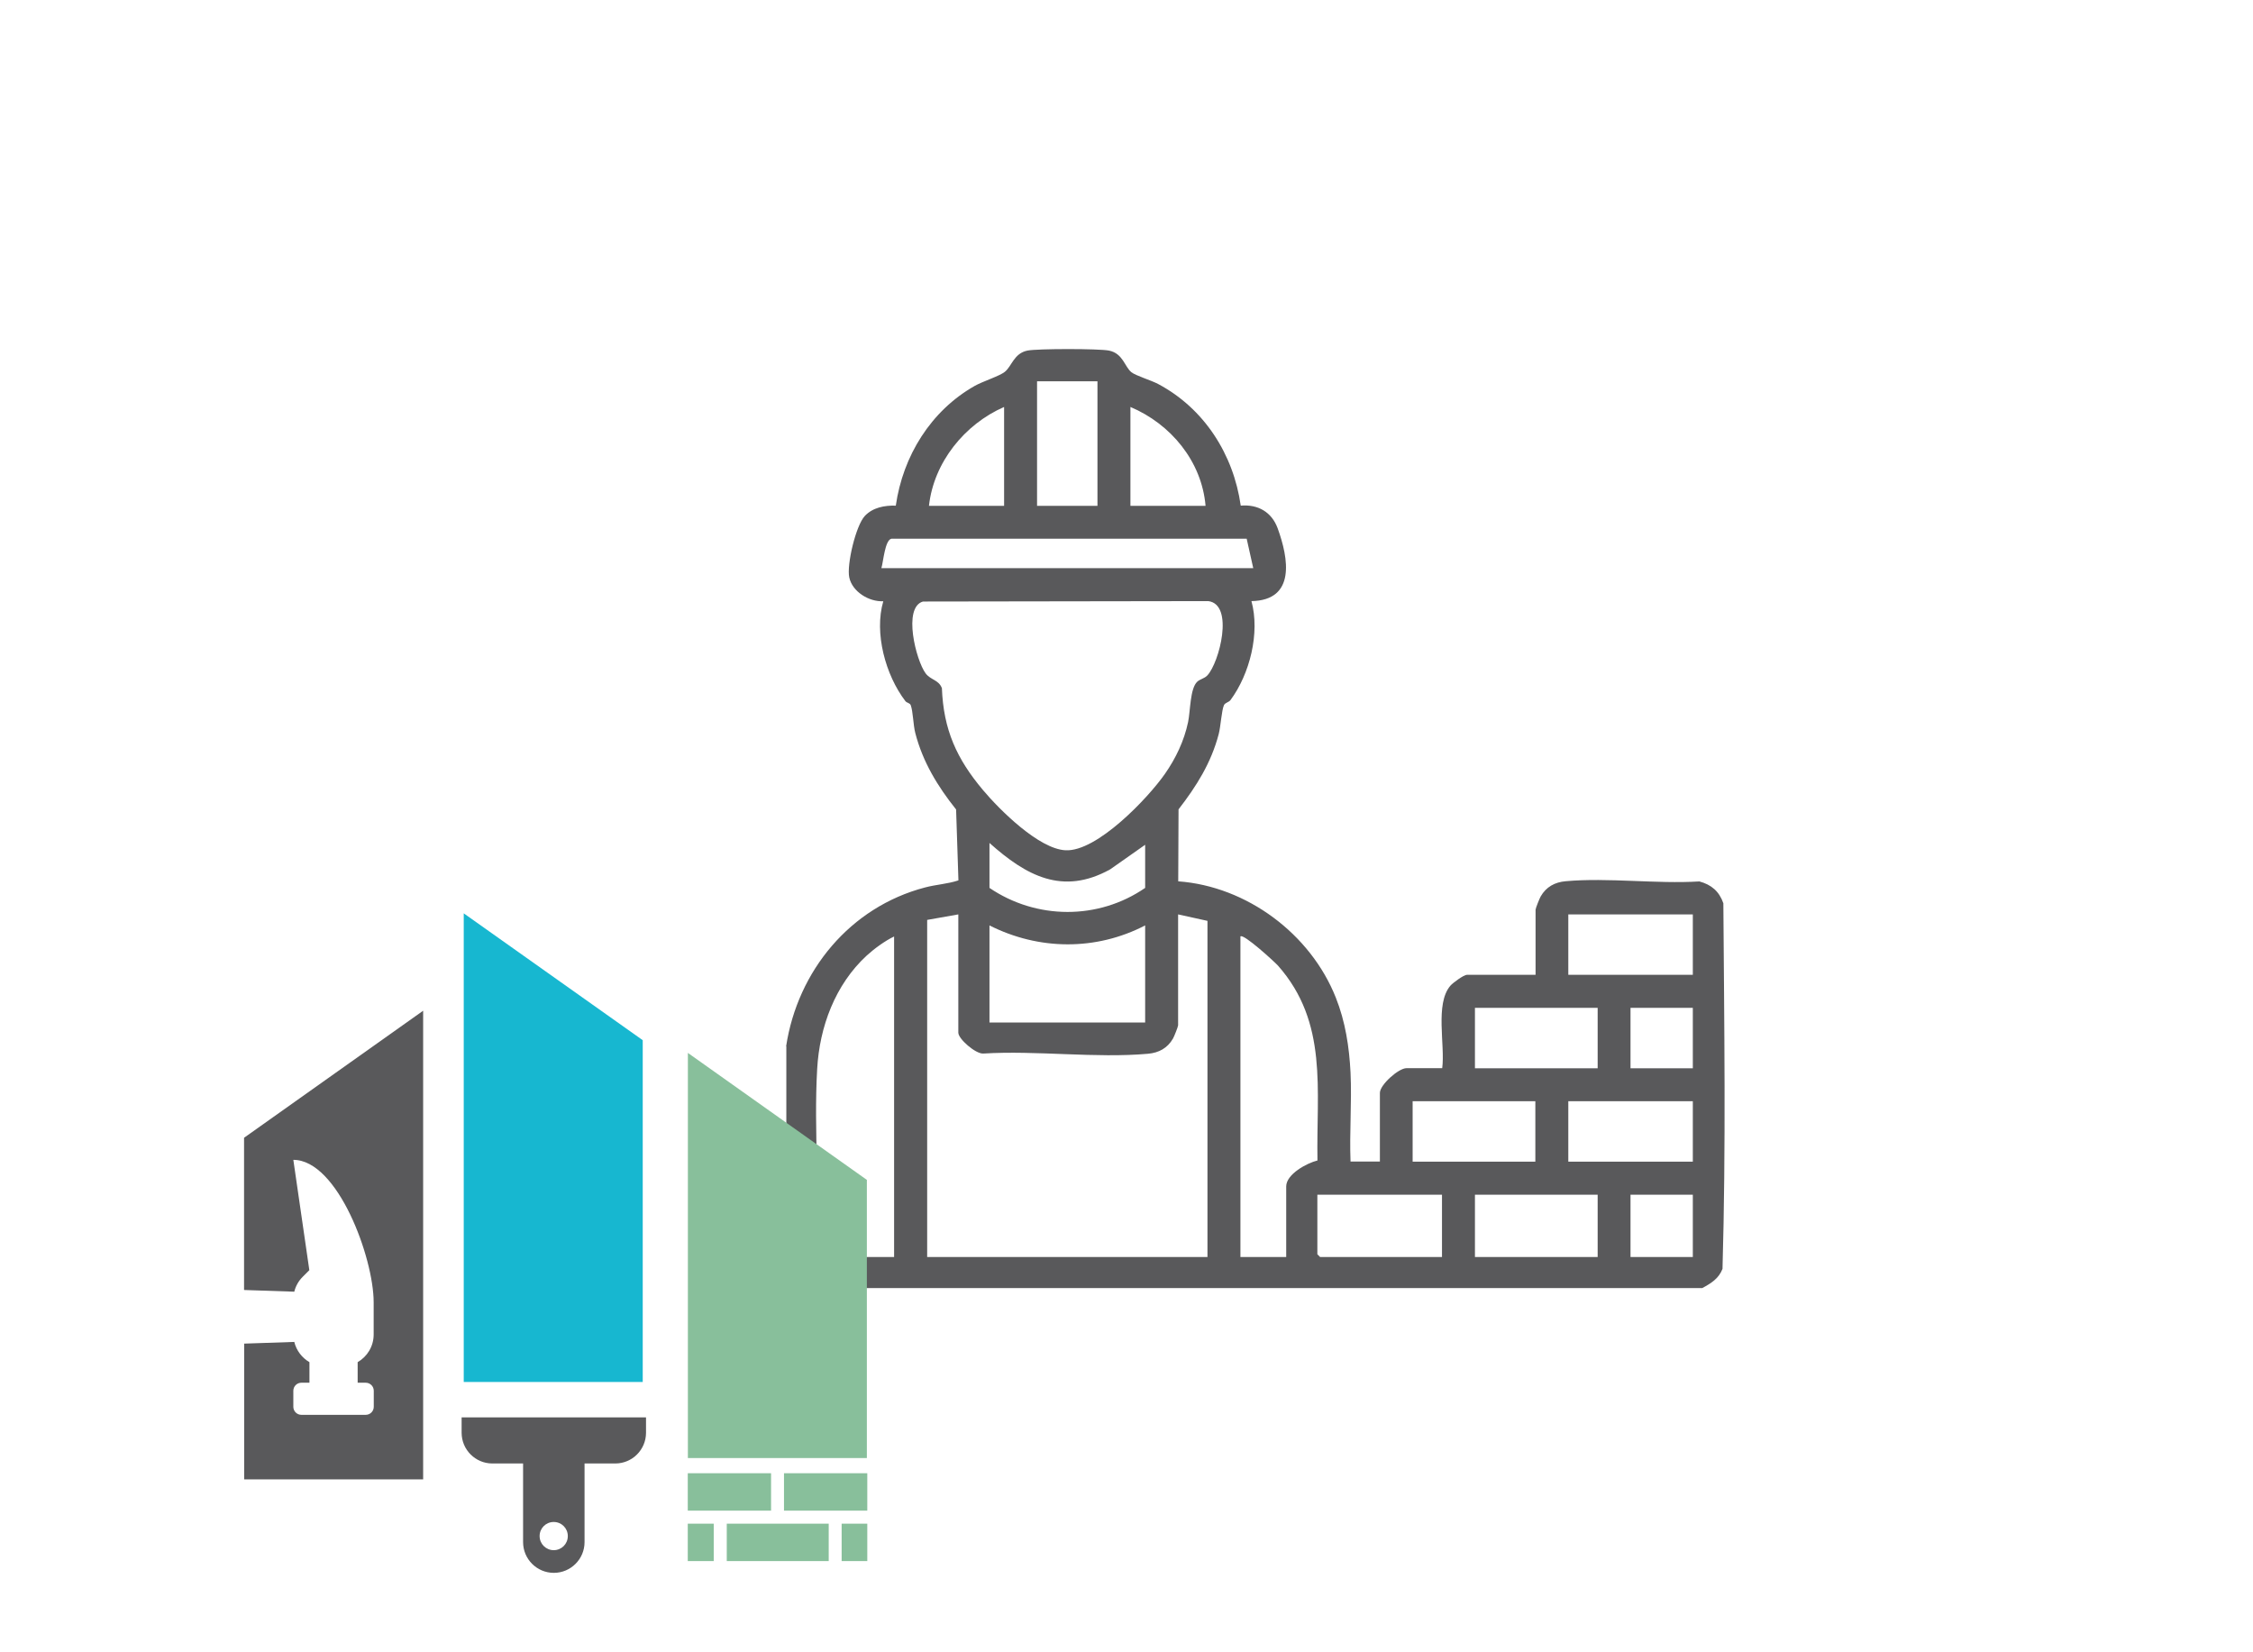 <svg xmlns="http://www.w3.org/2000/svg" id="Vrstva_1" viewBox="0 0 212.6 155.91"><defs><style>.cls-1{fill:#17b7d0;}.cls-2{fill:#59595b;}.cls-3{fill:#88bf9b;}</style></defs><path class="cls-2" d="M74.18,98.73c1.09-7.13,6.05-13.14,13.1-14.99,1.05-.28,2.14-.33,3.16-.67l-.22-6.69c-1.74-2.18-3.14-4.47-3.85-7.21-.2-.77-.21-2.03-.43-2.63-.08-.22-.38-.21-.51-.39-1.87-2.45-2.96-6.42-2.08-9.42-1.34.07-2.92-.89-3.21-2.24-.26-1.2.62-4.91,1.47-5.81.76-.8,1.86-1,2.92-.97.67-4.68,3.3-8.95,7.45-11.3.74-.42,2.33-.92,2.83-1.32.67-.53.86-1.75,2.14-2.01.92-.19,6.77-.19,7.7,0,1.32.27,1.47,1.52,2.11,2.04.39.32,1.88.77,2.52,1.11,4.35,2.31,7.11,6.63,7.8,11.48,1.63-.14,2.92.61,3.48,2.13,1.04,2.85,1.73,6.8-2.47,6.88.82,3-.15,6.87-1.98,9.34-.16.21-.5.24-.61.47-.23.49-.31,2.02-.5,2.74-.72,2.73-2.09,4.9-3.79,7.1l-.03,6.79c6.48.47,12.49,4.97,14.87,10.97.9,2.26,1.27,4.66,1.39,7.08.13,2.78-.11,5.61,0,8.39h2.77v-6.48c0-.76,1.76-2.33,2.51-2.33h3.37c.29-2.17-.7-6.06.77-7.78.23-.27,1.27-1.03,1.56-1.03h6.48v-6.14c0-.13.37-1.06.48-1.25.52-.91,1.34-1.35,2.36-1.44,4.01-.36,8.55.27,12.62.02,1.14.31,1.87.94,2.26,2.06.08,11.49.25,23.04-.08,34.5-.36.92-1.08,1.36-1.91,1.81h-86.43v-22.82ZM103.56,35.98h-5.7v11.75h5.7v-11.75ZM94.75,47.73v-9.33c-3.73,1.63-6.64,5.23-7.09,9.33h7.09ZM113.76,47.73c-.36-4.21-3.28-7.72-7.09-9.33v9.33h7.09ZM83.17,53.61h35.09l-.62-2.78h-33.52c-.62.13-.76,2.16-.95,2.78ZM87.09,56.76c-1.92.56-.65,5.55.25,6.77.47.64,1.23.6,1.54,1.4.15,3.93,1.4,6.67,3.87,9.61,1.57,1.87,5.28,5.57,7.8,5.69,2.96.15,7.77-4.91,9.37-7.2,1.03-1.47,1.82-3.13,2.19-4.89.22-1.03.18-3.17.86-3.81.26-.25.68-.3.96-.6,1.13-1.21,2.55-6.69.09-7.01l-26.94.04ZM108.06,79.71l-3.3,2.32c-4.49,2.49-7.93.6-11.39-2.49v4.24c4.43,3.01,10.28,3.04,14.69,0v-4.06ZM90.43,86.28l-2.94.52v31.81h26.45v-31.72l-2.77-.61v10.46c0,.13-.37,1.06-.48,1.25-.52.91-1.34,1.35-2.36,1.44-4.94.44-10.54-.33-15.55-.02-.72.04-2.35-1.38-2.35-1.97v-11.15ZM159.74,86.28h-11.75v5.7h11.75v-5.7ZM108.06,87.32c-4.65,2.41-10.04,2.35-14.69,0v9.16h14.69v-9.16ZM84.38,88.36c-.87.41-1.9,1.17-2.6,1.81-2.97,2.74-4.45,6.72-4.67,10.71-.33,5.8.26,11.9,0,17.73h7.26v-30.25ZM117.05,88.36v30.25h4.32v-6.66c0-1.16,1.96-2.21,2.95-2.45-.12-6.66,1.03-13-3.72-18.38-.3-.34-3.28-3.07-3.55-2.76ZM150.76,95.1h-11.58v5.7h11.58v-5.7ZM159.74,95.1h-5.88v5.7h5.88v-5.7ZM144.88,103.91h-11.58v5.7h11.58v-5.7ZM159.74,103.91h-11.75v5.7h11.75v-5.7ZM136.06,112.73h-11.75v5.62l.26.26h11.5v-5.88ZM150.76,112.73h-11.58v5.88h11.58v-5.88ZM159.74,112.73h-5.88v5.88h5.88v-5.88Z"></path><polygon class="cls-1" points="43.76 130.4 60.65 130.4 60.65 98.15 43.76 86.18 43.76 130.4"></polygon><polygon class="cls-3" points="64.91 137.58 81.8 137.58 81.8 111.33 64.91 99.35 64.91 137.58"></polygon><path class="cls-2" d="M23.03,107.36v14.36l4.74.16c.13-.53.4-1.01.79-1.4l.63-.63-1.51-10.41c4.19,0,7.58,9.25,7.58,13.44v3.04c0,1.12-.61,2.09-1.51,2.61v1.94h.76c.42,0,.76.34.76.76v1.51h0c0,.42-.34.76-.76.76h-6.07c-.42,0-.76-.34-.76-.76v-1.51c0-.42.34-.76.76-.76h.76v-1.94c-.7-.41-1.23-1.09-1.43-1.91l-4.73.16v12.81h16.89v-44.22l-16.89,11.98Z"></path><path class="cls-2" d="M43.56,133.74v1.45c0,1.6,1.3,2.9,2.9,2.9h2.9v7.42c0,1.6,1.3,2.9,2.9,2.9s2.9-1.3,2.9-2.9v-7.42h2.9c1.6,0,2.9-1.3,2.9-2.9v-1.45h-17.37ZM52.25,146.27c-.73,0-1.33-.59-1.33-1.33s.59-1.33,1.33-1.33,1.33.59,1.33,1.33-.59,1.33-1.33,1.33Z"></path><rect class="cls-3" x="64.9" y="139.01" width="7.86" height="3.53"></rect><rect class="cls-3" x="73.98" y="139.01" width="7.86" height="3.53"></rect><rect class="cls-3" x="79.42" y="143.77" width="2.42" height="3.53"></rect><rect class="cls-3" x="64.9" y="143.77" width="2.45" height="3.53"></rect><rect class="cls-3" x="68.58" y="143.77" width="9.62" height="3.53"></rect></svg>